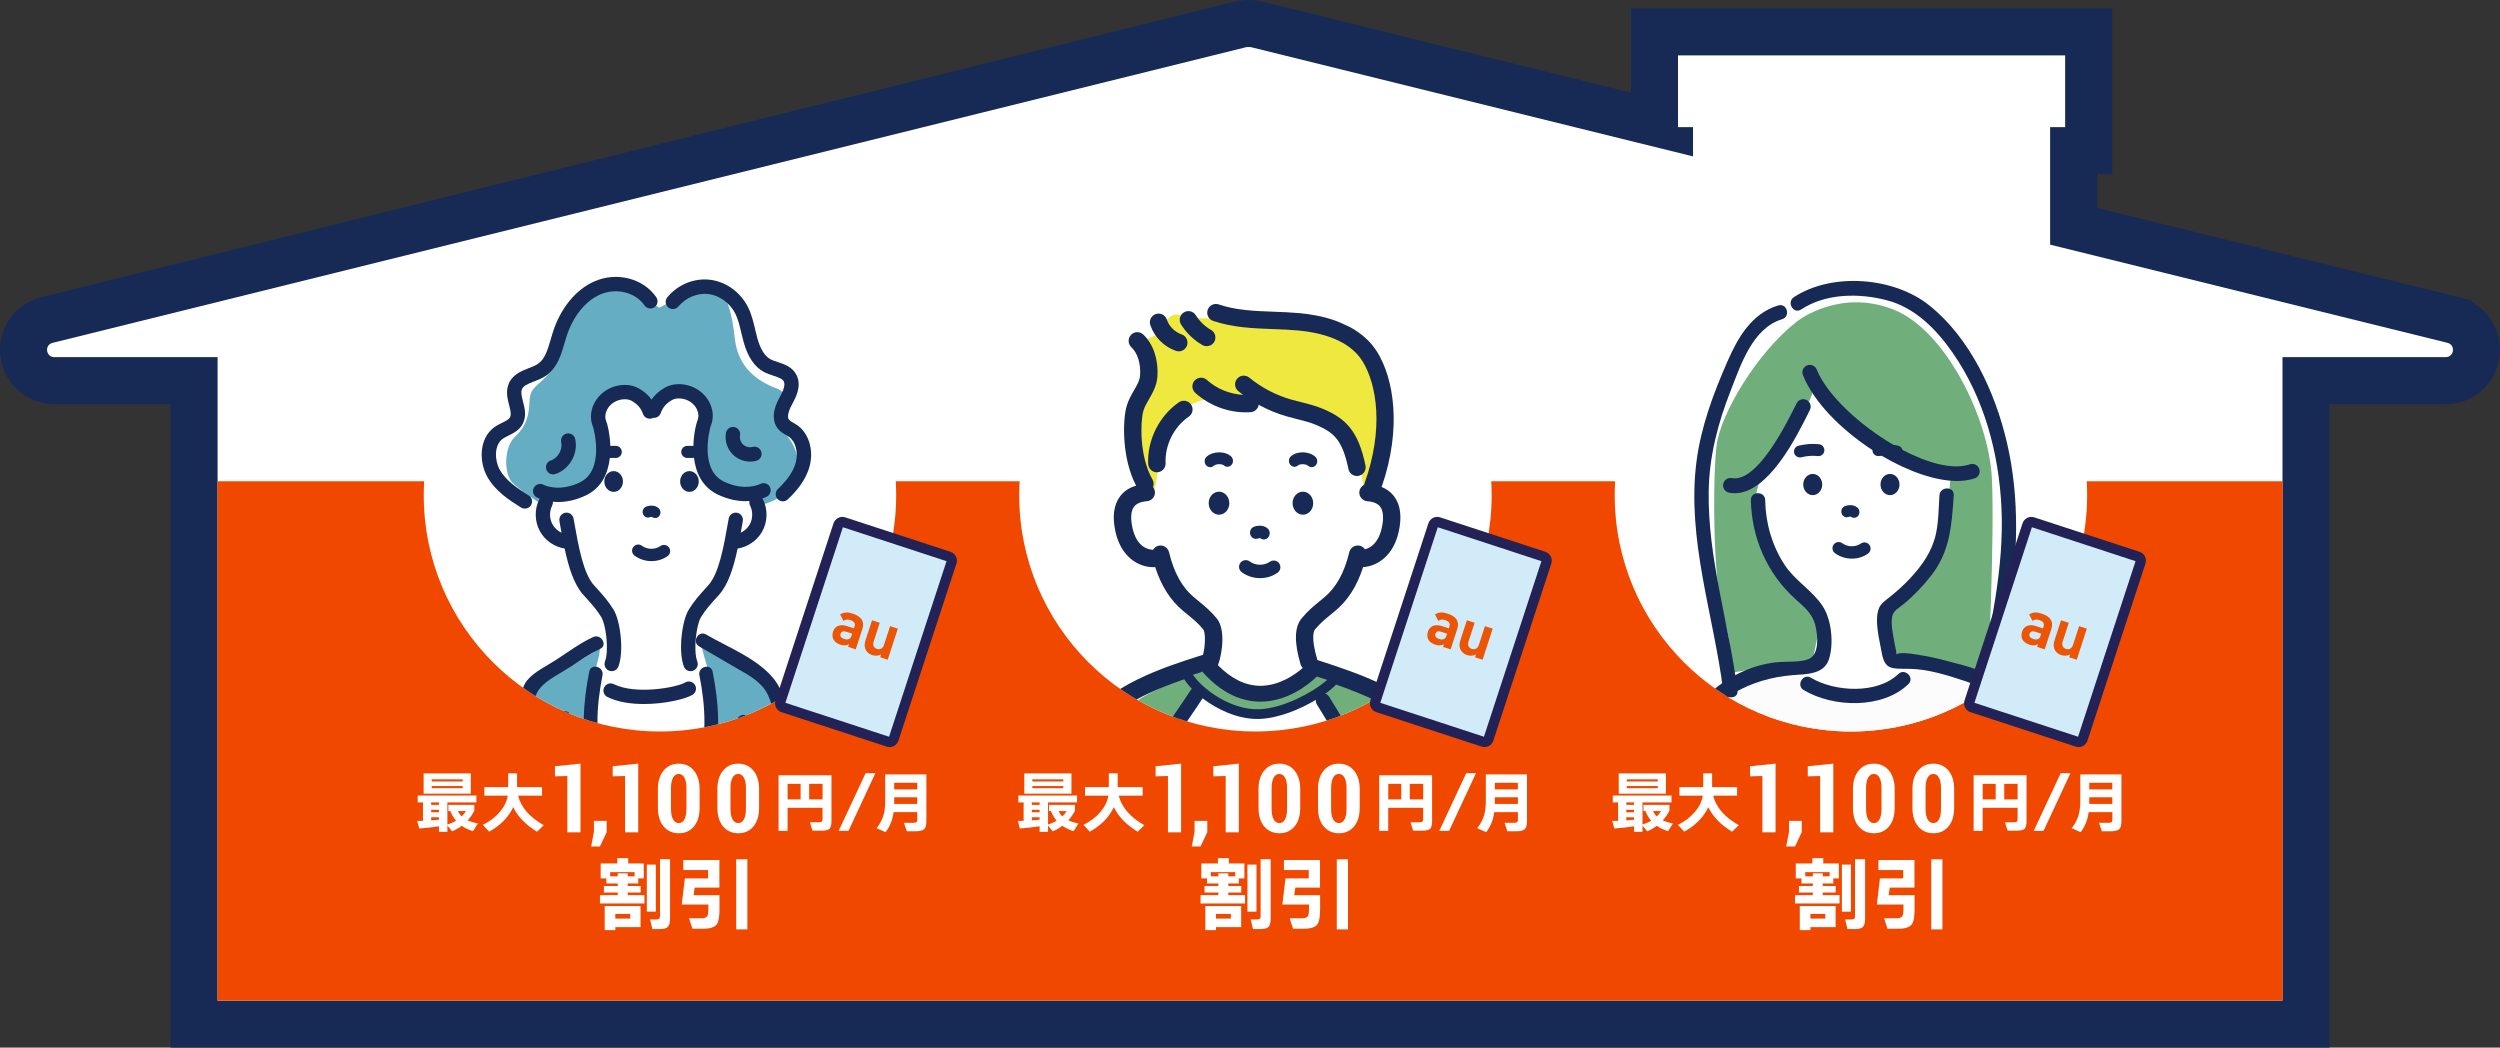 <?xml version="1.0" encoding="UTF-8"?>
<svg id="_レイヤー_2" data-name="レイヤー 2" xmlns="http://www.w3.org/2000/svg" xmlns:xlink="http://www.w3.org/1999/xlink" viewBox="0 0 797.17 334.05">
  <rect x="0" y="0" width="797.17" height="334.05" fill="#333333" stroke="none"/>
  <defs>
    <style>
      .cls-1, .cls-2 {
        fill: none;
      }

      .cls-3 {
        clip-path: url(#clippath);
      }

      .cls-2 {
        stroke: #172a55;
        stroke-width: 30px;
      }

      .cls-2, .cls-4 {
        stroke-miterlimit: 10;
      }

      .cls-5 {
        fill: #fcfcfc;
      }

      .cls-6 {
        fill: #eb5505;
      }

      .cls-7 {
        fill: #fff;
      }

      .cls-8 {
        fill: #f14800;
      }

      .cls-9 {
        fill: #efe83e;
      }

      .cls-10 {
        fill: #65adc3;
      }

      .cls-11 {
        fill: #d2ebf9;
      }

      .cls-12 {
        fill: #172a55;
      }

      .cls-13 {
        fill: #232256;
      }

      .cls-14, .cls-4 {
        fill: #70af7c;
      }

      .cls-15 {
        clip-path: url(#clippath-1);
      }

      .cls-16 {
        clip-path: url(#clippath-2);
      }

      .cls-4 {
        stroke: #70af7c;
      }
    </style>
    <clipPath id="clippath">
      <circle class="cls-1" cx="210.44" cy="157.93" r="75.32"/>
    </clipPath>
    <clipPath id="clippath-1">
      <circle class="cls-1" cx="400.32" cy="157.93" r="75.32"/>
    </clipPath>
    <clipPath id="clippath-2">
      <circle class="cls-1" cx="590.2" cy="157.93" r="75.32"/>
    </clipPath>
  </defs>
  <g id="sono2">
    <path class="cls-2" d="m780.56,109.35l-126.84-31.34v-37.47h4.79v-22.88h-123.45v22.88h4.79v9.33L399.18,15.11c-.23-.07-.47-.11-.71-.11h-.64c-.24,0-.48.04-.72.11L16.61,109.36c-2.51.81-1.93,4.52.72,4.52h52.05v205.18h658.43V113.88h52.05c2.64,0,3.23-3.71.71-4.52Z"/>
    <path class="cls-7" d="m780.56,109.35l-126.84-31.34v-37.47h4.79v-22.88h-123.45v22.88h4.79v9.33L399.18,15.11c-.23-.07-.47-.11-.71-.11h-.64c-.24,0-.48.04-.72.11L16.61,109.36c-2.51.81-1.93,4.52.72,4.52h52.05v205.18h658.43V113.88h52.05c2.64,0,3.23-3.71.71-4.52Z"/>
    <rect class="cls-8" x="69.37" y="153.46" width="658.49" height="165.59"/>
    <g>
      <path class="cls-7" d="m139.97,263.47c-1.98.32-4.07.56-6.28.71l-.67-2.4c.66-.01,1.27-.03,1.85-.04v-5.88h-1.68v-2.19h18.72v2.19h-9.25v7.06c.99-.31,1.91-.71,2.75-1.22-.76-.88-1.36-1.9-1.81-3.07h-.63v-1.98h8.28v1.85c-.59,1.15-1.3,2.19-2.14,3.11.64.29,1.73.63,3.26,1.01l-1.58,2.42c-1.34-.42-2.54-1-3.57-1.72-.97.73-1.98,1.32-3.05,1.77l-1.51-1.85v2.02h-2.69v-1.79Zm10.15-10.4h-15.04v-6.45h15.04v6.45Zm-10.15,3.57v-.78h-2.48v.78h2.48Zm0,2.37v-.78h-2.48v.78h2.48Zm-2.48,2.58c1.02-.07,1.85-.14,2.48-.21v-.78h-2.48v.99Zm10.04-12.4v-.69h-9.88v.69h9.88Zm0,2.14v-.67h-9.88v.67h9.88Zm-.32,9.01c.56-.53,1.02-1.11,1.37-1.72h-2.58c.32.67.73,1.25,1.22,1.72Z"/>
      <path class="cls-7" d="m163.66,257.35c-1.51,3.24-4.08,5.85-7.69,7.84l-2-2.16c2.21-1.12,4.01-2.49,5.4-4.12s2.23-3.36,2.54-5.19h-7.46v-2.73h7.59v-4.39h2.84v4.39h7.96v2.73h-7.63c.95,3.74,3.68,6.88,8.17,9.41l-2.14,2.08c-3.64-2.23-6.17-4.85-7.59-7.86Z"/>
      <path class="cls-7" d="m185.09,265.4h-4.19v-17.95l-3.94.1v-3.22l8.14-.83v21.89Z"/>
      <path class="cls-7" d="m193.45,265.34l-2.16,4.58h-2.8l.9-4.7v-3.47h4.06v3.59Z"/>
      <path class="cls-7" d="m203.5,265.4h-4.19v-17.95l-3.94.1v-3.22l8.14-.83v21.89Z"/>
      <path class="cls-7" d="m223.08,257.57c0,2.54-.61,4.53-1.82,5.97s-2.82,2.16-4.8,2.16-3.63-.72-4.85-2.16-1.83-3.43-1.83-5.97v-5.91c0-2.52.61-4.51,1.82-5.96s2.83-2.19,4.83-2.19,3.6.73,4.82,2.19,1.83,3.45,1.83,5.96v5.91Zm-4.19-6.28c0-1.42-.22-2.53-.66-3.32-.44-.79-1.04-1.19-1.8-1.19s-1.39.4-1.82,1.19c-.43.79-.65,1.9-.65,3.32v6.62c0,1.45.22,2.57.65,3.36.43.79,1.05,1.18,1.84,1.18s1.36-.39,1.79-1.18c.43-.79.64-1.91.64-3.36v-6.62Z"/>
      <path class="cls-7" d="m242.05,257.57c0,2.54-.61,4.53-1.82,5.97s-2.82,2.16-4.8,2.16-3.63-.72-4.85-2.16-1.83-3.43-1.83-5.97v-5.91c0-2.52.61-4.51,1.82-5.96s2.83-2.19,4.83-2.19,3.6.73,4.82,2.19,1.83,3.45,1.83,5.96v5.91Zm-4.19-6.28c0-1.42-.22-2.53-.66-3.32-.44-.79-1.04-1.19-1.8-1.19s-1.39.4-1.82,1.19c-.43.79-.65,1.9-.65,3.32v6.62c0,1.45.22,2.57.65,3.36.43.79,1.05,1.18,1.84,1.18s1.36-.39,1.79-1.18c.43-.79.64-1.91.64-3.36v-6.62Z"/>
      <path class="cls-7" d="m265.14,261.6c0,1.37-.21,2.26-.62,2.67-.41.41-1.3.61-2.66.61h-2.77l-.84-2.69h2.94c.42,0,.71-.08.86-.23s.23-.44.23-.86v-3.51h-11.14v7.35h-2.88v-17.73h16.87v14.39Zm-9.85-6.7v-4.94h-4.14v4.94h4.14Zm7,0v-4.94h-4.27v4.94h4.27Z"/>
      <path class="cls-7" d="m279.12,246.55l-8.57,18.39h-3.13l8.59-18.39h3.11Z"/>
      <path class="cls-7" d="m292.48,258.97h-7.54c-.32,2.48-1.18,4.61-2.56,6.39l-2.88-1.28c1.05-1.26,1.79-2.66,2.23-4.2.35-1.23.53-2.71.53-4.43v-8.51h13.13v14.81c0,1.36-.25,2.25-.75,2.68-.5.43-1.42.64-2.76.64h-2.73l-.92-2.71h3.13c.57,0,.92-.13,1.03-.4.07-.15.1-.4.1-.74v-2.25Zm0-7.25v-2.1h-7.35v2.1h7.35Zm-7.35,4.64h7.35v-2.14h-7.35v2.14Z"/>
      <path class="cls-7" d="m205.48,288.09h-14.18v-2.65h5.68v-.85h-4.42v-2.08h4.42v-.8h-3.62v-1.62h-1.82v-4.75h5.29v-1.7h3.49v1.7h4.96v4.75h-1.77v1.62h-3.36v.8h4.13v2.08h-4.13v.85h5.34v2.65Zm-1.23,7.55h-8.04v.95h-3.39v-7.68h11.43v6.73Zm-9.68-16.21h2.41v-.95h3.16v.95h2.21v-1.33h-7.78v1.33Zm6.39,13.48v-1.49h-4.75v1.49h4.75Zm8.17-2.21h-2.88v-15h2.88v15Zm4.52,2.21c0,1.3-.23,2.18-.69,2.65-.46.46-1.31.69-2.54.69h-2.39l-.74-3.06h1.98c.5,0,.83-.1,1-.31.12-.15.18-.45.18-.87v-18.03h3.21v18.93Z"/>
      <path class="cls-7" d="m229.42,289.99c0,2.38-.29,3.96-.87,4.75-.7.94-2.16,1.41-4.37,1.41h-3.39l-1.08-3.34h4.11c.89,0,1.48-.27,1.77-.8.19-.36.28-1.04.28-2.05v-1.54h-8.48l.98-8.32h7.42v-2.67h-7.91v-3.21h11.51v8.81h-7.88l-.36,2.41h8.27v4.55Zm8.89,6.37h-3.57v-22.37h3.57v22.37Z"/>
    </g>
    <g>
      <path class="cls-7" d="m331.5,263.47c-1.98.32-4.07.56-6.28.71l-.67-2.4c.66-.01,1.27-.03,1.85-.04v-5.88h-1.68v-2.19h18.72v2.19h-9.25v7.06c.99-.31,1.91-.71,2.75-1.22-.76-.88-1.36-1.9-1.81-3.07h-.63v-1.98h8.28v1.85c-.59,1.15-1.3,2.19-2.14,3.11.64.29,1.73.63,3.26,1.01l-1.58,2.42c-1.34-.42-2.54-1-3.57-1.72-.97.73-1.98,1.32-3.05,1.77l-1.51-1.85v2.02h-2.69v-1.79Zm10.15-10.4h-15.04v-6.45h15.04v6.45Zm-10.15,3.57v-.78h-2.48v.78h2.48Zm0,2.37v-.78h-2.48v.78h2.48Zm-2.48,2.58c1.02-.07,1.85-.14,2.48-.21v-.78h-2.48v.99Zm10.04-12.4v-.69h-9.88v.69h9.88Zm0,2.14v-.67h-9.88v.67h9.88Zm-.32,9.01c.56-.53,1.02-1.11,1.37-1.72h-2.58c.32.67.73,1.25,1.22,1.72Z"/>
      <path class="cls-7" d="m355.18,257.35c-1.51,3.24-4.08,5.85-7.69,7.84l-2-2.16c2.21-1.12,4.01-2.49,5.4-4.12s2.23-3.36,2.54-5.19h-7.46v-2.73h7.59v-4.39h2.84v4.39h7.96v2.73h-7.63c.95,3.74,3.68,6.88,8.17,9.41l-2.14,2.08c-3.64-2.23-6.17-4.85-7.59-7.86Z"/>
      <path class="cls-7" d="m376.61,265.4h-4.19v-17.95l-3.94.1v-3.22l8.14-.83v21.89Z"/>
      <path class="cls-7" d="m384.97,265.34l-2.16,4.58h-2.8l.9-4.7v-3.47h4.06v3.59Z"/>
      <path class="cls-7" d="m395.02,265.4h-4.19v-17.95l-3.94.1v-3.22l8.14-.83v21.89Z"/>
      <path class="cls-7" d="m414.6,257.57c0,2.54-.61,4.53-1.82,5.97s-2.82,2.16-4.8,2.16-3.63-.72-4.85-2.16-1.83-3.43-1.83-5.97v-5.91c0-2.52.61-4.51,1.82-5.96s2.83-2.19,4.83-2.19,3.6.73,4.82,2.19,1.83,3.45,1.83,5.96v5.91Zm-4.19-6.28c0-1.42-.22-2.53-.66-3.32-.44-.79-1.04-1.19-1.8-1.19s-1.39.4-1.82,1.19c-.43.79-.65,1.9-.65,3.32v6.62c0,1.45.22,2.57.65,3.36.43.79,1.05,1.18,1.84,1.18s1.36-.39,1.79-1.18c.43-.79.64-1.91.64-3.36v-6.62Z"/>
      <path class="cls-7" d="m433.57,257.57c0,2.54-.61,4.53-1.82,5.97s-2.82,2.16-4.8,2.16-3.63-.72-4.85-2.16-1.83-3.43-1.83-5.97v-5.91c0-2.52.61-4.51,1.82-5.96s2.83-2.19,4.83-2.19,3.6.73,4.82,2.19,1.83,3.45,1.83,5.96v5.91Zm-4.19-6.28c0-1.42-.22-2.53-.66-3.32-.44-.79-1.04-1.19-1.8-1.19s-1.39.4-1.82,1.19c-.43.79-.65,1.9-.65,3.32v6.62c0,1.45.22,2.57.65,3.36.43.79,1.05,1.18,1.84,1.18s1.36-.39,1.79-1.18c.43-.79.64-1.91.64-3.36v-6.62Z"/>
      <path class="cls-7" d="m456.66,261.6c0,1.37-.21,2.26-.62,2.67-.41.41-1.3.61-2.66.61h-2.77l-.84-2.69h2.94c.42,0,.71-.08.86-.23s.23-.44.23-.86v-3.51h-11.14v7.35h-2.88v-17.73h16.87v14.39Zm-9.85-6.7v-4.94h-4.14v4.94h4.14Zm7,0v-4.94h-4.27v4.94h4.27Z"/>
      <path class="cls-7" d="m470.64,246.55l-8.57,18.39h-3.13l8.59-18.39h3.11Z"/>
      <path class="cls-7" d="m484,258.97h-7.54c-.32,2.48-1.18,4.61-2.56,6.39l-2.88-1.28c1.05-1.26,1.79-2.66,2.23-4.2.35-1.23.53-2.71.53-4.43v-8.51h13.13v14.81c0,1.36-.25,2.25-.75,2.68-.5.43-1.42.64-2.76.64h-2.73l-.92-2.71h3.13c.57,0,.92-.13,1.03-.4.07-.15.1-.4.1-.74v-2.25Zm0-7.25v-2.1h-7.35v2.1h7.35Zm-7.35,4.64h7.35v-2.14h-7.35v2.14Z"/>
      <path class="cls-7" d="m397,288.09h-14.18v-2.65h5.68v-.85h-4.42v-2.08h4.42v-.8h-3.62v-1.62h-1.82v-4.75h5.29v-1.7h3.49v1.7h4.96v4.75h-1.77v1.62h-3.36v.8h4.13v2.08h-4.13v.85h5.34v2.65Zm-1.23,7.55h-8.04v.95h-3.39v-7.68h11.43v6.73Zm-9.68-16.21h2.41v-.95h3.16v.95h2.21v-1.33h-7.78v1.33Zm6.39,13.48v-1.49h-4.75v1.49h4.75Zm8.17-2.21h-2.88v-15h2.88v15Zm4.52,2.21c0,1.3-.23,2.18-.69,2.65-.46.46-1.31.69-2.54.69h-2.39l-.74-3.06h1.98c.5,0,.83-.1,1-.31.12-.15.18-.45.18-.87v-18.03h3.21v18.93Z"/>
      <path class="cls-7" d="m420.94,289.99c0,2.38-.29,3.96-.87,4.75-.7.94-2.16,1.41-4.37,1.41h-3.39l-1.08-3.34h4.11c.89,0,1.48-.27,1.77-.8.19-.36.28-1.04.28-2.05v-1.54h-8.48l.98-8.32h7.42v-2.67h-7.91v-3.21h11.51v8.81h-7.88l-.36,2.41h8.27v4.55Zm8.89,6.37h-3.57v-22.37h3.57v22.37Z"/>
    </g>
    <g>
      <path class="cls-7" d="m521.05,263.47c-1.98.32-4.07.56-6.28.71l-.67-2.4c.66-.01,1.27-.03,1.85-.04v-5.88h-1.68v-2.19h18.72v2.19h-9.25v7.06c.99-.31,1.91-.71,2.75-1.22-.76-.88-1.36-1.9-1.81-3.07h-.63v-1.98h8.28v1.85c-.59,1.15-1.3,2.19-2.14,3.11.64.29,1.73.63,3.26,1.01l-1.58,2.42c-1.34-.42-2.54-1-3.57-1.72-.97.73-1.98,1.32-3.05,1.77l-1.51-1.85v2.02h-2.69v-1.79Zm10.15-10.4h-15.04v-6.45h15.04v6.45Zm-10.15,3.57v-.78h-2.48v.78h2.48Zm0,2.37v-.78h-2.48v.78h2.48Zm-2.48,2.58c1.02-.07,1.85-.14,2.48-.21v-.78h-2.48v.99Zm10.04-12.4v-.69h-9.88v.69h9.88Zm0,2.14v-.67h-9.88v.67h9.88Zm-.32,9.01c.56-.53,1.02-1.11,1.37-1.72h-2.58c.32.67.73,1.25,1.22,1.72Z"/>
      <path class="cls-7" d="m544.73,257.35c-1.51,3.24-4.08,5.85-7.69,7.84l-2-2.16c2.21-1.12,4.01-2.49,5.4-4.12s2.23-3.36,2.54-5.19h-7.46v-2.73h7.58v-4.39h2.84v4.39h7.96v2.73h-7.63c.95,3.74,3.68,6.88,8.17,9.41l-2.14,2.08c-3.64-2.23-6.17-4.85-7.59-7.86Z"/>
      <path class="cls-7" d="m566.16,265.4h-4.19v-17.95l-3.94.1v-3.22l8.14-.83v21.89Z"/>
      <path class="cls-7" d="m574.52,265.34l-2.16,4.58h-2.8l.9-4.7v-3.47h4.06v3.59Z"/>
      <path class="cls-7" d="m584.57,265.4h-4.19v-17.95l-3.94.1v-3.22l8.14-.83v21.89Z"/>
      <path class="cls-7" d="m604.15,257.57c0,2.54-.61,4.53-1.82,5.97-1.22,1.44-2.82,2.16-4.8,2.16s-3.63-.72-4.85-2.16c-1.22-1.44-1.83-3.43-1.83-5.97v-5.91c0-2.52.61-4.51,1.82-5.96,1.22-1.46,2.83-2.19,4.83-2.19s3.6.73,4.82,2.19c1.22,1.46,1.83,3.45,1.83,5.96v5.91Zm-4.19-6.28c0-1.42-.22-2.53-.66-3.32-.44-.79-1.04-1.19-1.8-1.19s-1.39.4-1.82,1.19c-.43.79-.65,1.9-.65,3.32v6.62c0,1.45.22,2.57.65,3.36.43.79,1.05,1.18,1.84,1.18s1.36-.39,1.79-1.18c.43-.79.64-1.91.64-3.36v-6.62Z"/>
      <path class="cls-7" d="m623.12,257.57c0,2.54-.61,4.53-1.82,5.97-1.22,1.44-2.82,2.16-4.8,2.16s-3.63-.72-4.85-2.16c-1.22-1.44-1.83-3.43-1.83-5.97v-5.91c0-2.52.61-4.51,1.82-5.96,1.22-1.46,2.83-2.19,4.83-2.19s3.6.73,4.82,2.19c1.22,1.46,1.83,3.45,1.83,5.96v5.91Zm-4.19-6.28c0-1.42-.22-2.53-.66-3.32-.44-.79-1.04-1.19-1.8-1.19s-1.39.4-1.82,1.19c-.43.79-.65,1.9-.65,3.32v6.62c0,1.45.22,2.57.65,3.36.43.79,1.05,1.18,1.84,1.18s1.36-.39,1.79-1.18c.43-.79.64-1.91.64-3.36v-6.62Z"/>
      <path class="cls-7" d="m646.21,261.6c0,1.37-.21,2.26-.62,2.67-.41.41-1.3.61-2.66.61h-2.77l-.84-2.69h2.94c.42,0,.71-.08.86-.23s.23-.44.23-.86v-3.51h-11.14v7.35h-2.88v-17.73h16.87v14.39Zm-9.85-6.7v-4.94h-4.14v4.94h4.14Zm7,0v-4.94h-4.27v4.94h4.27Z"/>
      <path class="cls-7" d="m660.19,246.55l-8.57,18.39h-3.13l8.59-18.39h3.11Z"/>
      <path class="cls-7" d="m673.55,258.97h-7.54c-.32,2.48-1.18,4.61-2.56,6.39l-2.88-1.28c1.05-1.26,1.79-2.66,2.23-4.2.35-1.23.53-2.71.53-4.43v-8.51h13.13v14.81c0,1.36-.25,2.25-.75,2.68-.5.43-1.42.64-2.76.64h-2.73l-.92-2.71h3.13c.57,0,.92-.13,1.03-.4.07-.15.11-.4.11-.74v-2.25Zm0-7.25v-2.1h-7.35v2.1h7.35Zm-7.35,4.64h7.35v-2.14h-7.35v2.14Z"/>
      <path class="cls-7" d="m586.55,288.09h-14.18v-2.65h5.68v-.85h-4.42v-2.08h4.42v-.8h-3.62v-1.62h-1.82v-4.75h5.29v-1.7h3.49v1.7h4.96v4.75h-1.77v1.62h-3.36v.8h4.13v2.08h-4.13v.85h5.34v2.65Zm-1.23,7.55h-8.04v.95h-3.39v-7.68h11.43v6.73Zm-9.68-16.21h2.41v-.95h3.16v.95h2.21v-1.33h-7.78v1.33Zm6.39,13.48v-1.49h-4.75v1.49h4.75Zm8.17-2.21h-2.88v-15h2.88v15Zm4.52,2.21c0,1.3-.23,2.18-.69,2.65s-1.31.69-2.54.69h-2.39l-.75-3.06h1.98c.5,0,.83-.1,1-.31.12-.15.18-.45.18-.87v-18.03h3.21v18.93Z"/>
      <path class="cls-7" d="m610.49,289.99c0,2.38-.29,3.96-.87,4.75-.7.94-2.16,1.41-4.37,1.41h-3.39l-1.08-3.34h4.11c.89,0,1.48-.27,1.77-.8.19-.36.28-1.04.28-2.05v-1.54h-8.47l.98-8.32h7.42v-2.67h-7.91v-3.21h11.5v8.81h-7.88l-.36,2.41h8.27v4.55Zm8.89,6.37h-3.57v-22.37h3.57v22.37Z"/>
    </g>
    <g>
      <circle class="cls-7" cx="210.44" cy="157.93" r="75.32"/>
      <g class="cls-3">
        <g>
          <path class="cls-10" d="m296.5,257.32s-4.14-13.39-9.65-18.54c-5.52-5.15-35.52-16.14-35.52-16.14l-6.9-6.18-18.96-11.33s-4.14-6.18-.34,6.18c3.79,12.36,5.05,21.95.34,30.21-4.71,8.26-18.62,29.18-18.62,29.18v.57c-2.79-4.24-13.53-20.58-17.51-27.61-4.59-8.1-3.37-17.51.34-29.64,3.7-12.12-.34-6.06-.34-6.06l-18.52,11.11-6.74,6.06s-29.3,10.78-34.69,15.83c-5.39,5.05-9.43,18.19-9.43,18.19l-11.45,95.31h199.72l-11.72-97.16Z"/>
          <path class="cls-10" d="m207.39,96.05c-4.84-4.09-15.98-9.87-22.02-.84-6.04,9.03-4.97,17.94-9.63,23.21-4.66,5.27-6.69,4.87-6.89,9.53-.2,4.66-1.01,7.91-4.66,11.35-3.65,3.45-3.45,11.96-.81,14.6,2.64,2.64,8.72,6.49,8.72,6.49,0,0-.54-4.66,5.27-4.05,5.81.61,12.31-1.2,13.73-6.06,1.42-4.87-3.31-16.05.14-20.03,3.44-3.98,8.09-6.9,11.13-4.53,3.04,2.38,6.16,5.23,6.16,5.23,0,0,5.55-7.61,9.33-6.09,3.77,1.53,8.25,3.55,6.97,9.08-1.28,5.53-1.96,13.01-.27,15.92,1.69,2.91,13.23,7.93,15.25,7.5l1.84,3.83s8.13-1.13,11.23-7.15c3.1-6.02,1.12-12.31-3.14-16.36-4.26-4.05,4.46-11.35-2.03-13.79-6.49-2.43-12.37-6.89-13.38-15.81-1.01-8.92-3.27-19.97-10.8-16.62-7.53,3.34-13.32,6.69-13.32,6.69l-2.82-2.1Z"/>
          <ellipse class="cls-12" cx="195.67" cy="153.53" rx="2.97" ry="3.31"/>
          <path class="cls-12" d="m175.65,146.81c-1.2.4-1.84,1.7-1.44,2.9.32.96,1.21,1.56,2.17,1.56.24,0,.49-.04.73-.12,4.51-1.52,7.34-6.53,6.31-11.17-.27-1.23-1.49-2.01-2.73-1.74-1.23.27-2.01,1.49-1.74,2.73.52,2.35-1.02,5.08-3.3,5.85Z"/>
          <path class="cls-12" d="m201.93,174.44c-.64.87-.46,2.11.42,2.75,1.57,1.15,3.46,1.73,5.36,1.73s3.62-.53,5.14-1.58c.89-.62,1.11-1.85.49-2.74-.62-.89-1.85-1.11-2.74-.49-1.73,1.2-4.22,1.17-5.92-.09-.87-.65-2.11-.46-2.75.42Z"/>
          <path class="cls-12" d="m219.84,156.84c1.64,0,2.97-1.48,2.97-3.31s-1.33-3.31-2.97-3.31-2.97,1.48-2.97,3.31,1.33,3.31,2.97,3.31Z"/>
          <path class="cls-12" d="m207.19,164.91c.15-.06.55-.13.71-.08.3.24.66.36,1.01.36.5,0,1-.24,1.33-.69.57-.78.44-1.91-.29-2.52-1.58-1.32-3.7-.53-3.94-.43-.87.35-1.31,1.39-.99,2.32.33.93,1.29,1.4,2.17,1.05Z"/>
          <path class="cls-12" d="m207.77,127.41c-1.03-1.43-2.39-2.62-4.12-3.59-2.39-1.35-5.7-1.45-8.63-.26-2.67,1.08-4.81,3.17-5.87,5.75-.94,2.28-.95,4.71-.03,6.85.05.13,3.96,13.72-4.23,17.66-6.7,3.22-11.37.86-11.55.77-1.11-.61-2.5-.2-3.1.91-.61,1.11-.2,2.5.91,3.1.06.03.39.2.93.41-.03.04-.06.08-.08.13-1.65,3.24-1.56,7.23.24,10.39,1.63,2.87,4.56,4.85,7.8,5.38,1.25,5.86,2.95,11.43,5.93,14.73l.29.32c3.1,3.43,3.83,4.24,5.47,6.83,1.42,2.23,2.54,10.5,1.18,14.12-.45,1.18.15,2.5,1.33,2.95.27.1.54.15.81.15.92,0,1.79-.56,2.14-1.48,1.84-4.88.63-14.69-1.59-18.19-1.85-2.91-2.8-3.96-5.94-7.44l-.29-.32c-3.37-3.73-4.9-12.35-6.25-19.96l-.23-1.27c-.22-1.24-1.41-2.07-2.65-1.85-1.24.22-2.07,1.41-1.85,2.65l.22,1.27c.14.81.29,1.63.44,2.45-1.18-.56-2.2-1.48-2.84-2.6-1.03-1.82-1.09-4.19-.14-6.06.2-.4.27-.82.23-1.23.53.05,1.08.09,1.68.09,2.48,0,5.52-.51,8.89-2.13,5.12-2.46,7.07-7.28,7.59-11.95.06,0,.12.04.19.04h1.7c1.07,0,1.93-.87,1.93-1.93s-.87-1.93-1.93-1.93h-1.7s-.02,0-.04,0c-.11-3.8-.93-6.96-1.29-7.81-.43-1-.41-2.18.06-3.31.6-1.44,1.82-2.63,3.35-3.25,1.62-.65,3.5-.65,4.67,0,1.88,1.06,2.99,2.34,3.62,4.17.41,1.19,1.71,1.83,2.91,1.42.12-.04.23-.1.34-.16,1.04.12,2.06-.49,2.42-1.52.63-1.82,1.75-3.11,3.63-4.17,1.17-.66,3.05-.66,4.67,0,1.54.62,2.76,1.8,3.35,3.25.47,1.13.49,2.31.06,3.31-.38.88-1.22,4.18-1.3,8.12-.08-.01-.15-.05-.24-.05h-1.7c-1.07,0-1.93.87-1.93,1.93s.87,1.93,1.93,1.93h1.7c.15,0,.28-.05.42-.08.56,4.59,2.52,9.3,7.57,11.73,3.37,1.62,6.41,2.13,8.89,2.13.43,0,.84-.02,1.24-.05-.09.48-.04.99.2,1.46.95,1.86.89,4.24-.14,6.05-.64,1.13-1.66,2.04-2.84,2.6.15-.83.3-1.65.44-2.46l.22-1.26c.22-1.24-.61-2.43-1.85-2.65-1.24-.22-2.43.61-2.65,1.85l-.22,1.26c-1.35,7.61-2.87,16.23-6.25,19.97l-.3.34c-3.14,3.47-4.08,4.52-5.93,7.43-2.22,3.49-3.44,13.31-1.59,18.19.35.91,1.22,1.48,2.14,1.48.27,0,.54-.05.81-.15,1.18-.45,1.78-1.77,1.33-2.95-1.37-3.62-.24-11.88,1.17-14.12,1.64-2.58,2.37-3.39,5.46-6.81l.3-.34c2.98-3.3,4.68-8.87,5.93-14.73,3.24-.53,6.17-2.52,7.8-5.38,1.8-3.16,1.89-7.15.24-10.39-.04-.07-.09-.14-.13-.21.86-.3,1.38-.56,1.45-.6,1.1-.6,1.5-1.97.91-3.08-.59-1.11-1.97-1.52-3.08-.94-.19.1-4.86,2.46-11.57-.76-8.18-3.94-4.28-17.53-4.23-17.65.92-2.14.91-4.57-.03-6.85-1.06-2.57-3.2-4.67-5.87-5.75-2.93-1.19-6.24-1.08-8.63.26-1.83,1.03-3.26,2.31-4.3,3.86Z"/>
          <path class="cls-12" d="m166.15,161.83c.38.24.8.35,1.22.35.76,0,1.5-.38,1.93-1.06.68-1.07.36-2.48-.71-3.15-3.38-2.14-7.22-4.57-9.25-8.23-1.7-3.07-1.74-7.85.92-9.8.51-.37,1.16-.69,1.86-1.03,1.6-.78,3.58-1.75,4.64-3.91,1.17-2.41.56-4.83.01-6.96-.37-1.45-.72-2.81-.39-3.78.4-1.21,1.74-1.79,3.88-2.62,1.37-.53,2.78-1.08,4.06-1.99,3.41-2.43,4.63-6.58,5.69-10.24.21-.71.41-1.41.63-2.09,2.05-6.4,5.94-11.28,10.67-13.39,5.08-2.27,11.31-.76,14.19,3.44.72,1.04,2.14,1.31,3.18.59,1.04-.72,1.31-2.14.59-3.18-4.16-6.05-12.68-8.21-19.82-5.02-5.92,2.64-10.72,8.54-13.16,16.17-.23.72-.45,1.46-.66,2.2-.94,3.24-1.84,6.29-3.96,7.8-.82.58-1.91,1.01-3.07,1.46-2.43.95-5.46,2.13-6.56,5.44-.75,2.24-.19,4.43.3,6.35.4,1.57.75,2.93.31,3.82-.37.75-1.37,1.24-2.53,1.81-.81.39-1.72.84-2.56,1.46-4.79,3.52-4.88,10.89-2.21,15.71,2.59,4.68,7.14,7.56,10.8,9.87Z"/>
          <path class="cls-12" d="m216.34,97.72c2.34-2.84,6.1-4.4,9.59-3.96,3.51.44,6.86,2.89,8.54,6.25.91,1.82,1.39,3.9,1.91,6.1.24,1.02.48,2.03.76,3.03,1.3,4.64,3.43,7.8,6.32,9.39,1.04.57,2.12.92,3.16,1.27,1.8.59,2.92.99,3.33,1.89.58,1.26-.39,3.25-1.44,5.17-2.72,4.99-1.83,8.01-.61,9.66.83,1.12,1.93,1.75,2.81,2.25.3.17.61.34.89.54,2.07,1.44,3,4.93,2.16,8.13-.73,2.76-2.54,5.46-5.71,8.48-.91.87-.95,2.32-.07,3.23.45.47,1.05.71,1.65.71.57,0,1.14-.21,1.58-.63,2.39-2.28,5.72-5.87,6.97-10.62,1.35-5.12-.29-10.49-3.98-13.05-.4-.27-.81-.52-1.24-.76-.61-.35-1.14-.65-1.4-1-.59-.8-.24-2.58.95-4.75,1.18-2.18,3.16-5.82,1.57-9.27-1.27-2.76-3.93-3.63-6.07-4.33-.88-.29-1.72-.56-2.38-.93-1.78-.98-3.16-3.2-4.12-6.62-.26-.94-.49-1.89-.71-2.84-.55-2.36-1.13-4.8-2.27-7.1-2.38-4.77-7-8.12-12.06-8.75-5.08-.63-10.33,1.51-13.69,5.59-.8.97-.66,2.42.31,3.22.98.8,2.42.66,3.22-.31Z"/>
          <path class="cls-12" d="m234.13,136.17c-1.24-.22-2.43.61-2.65,1.85-.46,2.6.46,5.32,2.4,7.11,1.45,1.33,3.37,2.06,5.31,2.06.66,0,1.33-.08,1.97-.26,1.22-.32,1.95-1.58,1.62-2.8-.32-1.22-1.58-1.95-2.8-1.62-1.03.27-2.24-.03-3.02-.75-.78-.72-1.18-1.9-.99-2.95.22-1.24-.61-2.43-1.85-2.65Z"/>
          <path class="cls-12" d="m220.83,221.55c1.08-.65,1.43-2.05.78-3.14-.65-1.08-2.05-1.43-3.14-.78-2.61,1.57-15.76,4.01-22.74.52-1.13-.56-2.5-.11-3.07,1.02-.56,1.13-.11,2.5,1.02,3.07,3.28,1.64,7.49,2.25,11.65,2.25,6.66,0,13.18-1.56,15.48-2.94Z"/>
          <path class="cls-12" d="m187.89,214.16c-1.92,9.72-2.75,19.99.1,29.62,1.32,4.48,3.47,8.53,6.25,12.27,3.42,4.6,7.26,8.74,8.59,14.47.64,2.75,4.87,1.59,4.23-1.17-2.15-9.29-10.39-15.09-13.83-23.78-3.8-9.6-3.07-20.33-1.11-30.25.54-2.76-3.69-3.94-4.23-1.17h0Z"/>
          <path class="cls-12" d="m223.02,215.33c1.95,9.92,2.69,20.65-1.11,30.25-3.44,8.69-11.68,14.49-13.83,23.78-.64,2.75,3.59,3.92,4.23,1.17,1.27-5.47,4.82-9.48,8.12-13.85,2.97-3.94,5.31-8.15,6.71-12.89,2.85-9.63,2.02-19.9.1-29.62-.55-2.77-4.78-1.6-4.23,1.17h0Z"/>
          <path class="cls-12" d="m189.13,203.14c-4.2,1.94-7.98,4.75-11.84,7.28-2.92,1.91-6.7,3.65-9.03,6.31s-2.29,6.97-2.78,10.43c-.72,5.09-1.44,10.18-2.16,15.27-.3,2.15,1.9,3.65,3.67,2.13,5.14-4.42,9.99-9.11,14.56-14.12l-3.75-1.55c.07,3.67.9,6.89,2.59,10.15,1.3,2.51,5.09.29,3.79-2.22s-1.93-5.01-1.99-7.93c-.03-1.82-2.42-3-3.75-1.55-4.58,5-9.42,9.7-14.56,14.12l3.67,2.13c.54-3.82,1.08-7.63,1.62-11.45s.4-9.26,2.81-12.42c2.27-2.97,6.78-5.03,9.89-7.07s6.11-4.17,9.47-5.72c2.56-1.18.33-4.97-2.22-3.79h0Z"/>
          <path class="cls-12" d="m233.98,241.25c1.09-3.68,2.7-6.87,4.95-9.97l-3.45.44c3.39,3.7,6.78,7.4,10.17,11.1,2.23,2.43,3.82,4.77,7.23,5.05,1.46.12,2.45-1.5,2.12-2.78-1.39-5.37-2.63-10.77-3.71-16.21-.84-4.25-1.59-8.57-4.29-12.09-5.12-6.66-14.79-10.35-21.85-14.47-2.45-1.42-4.66,2.37-2.22,3.79,3.79,2.21,7.58,4.41,11.36,6.62,3.47,2.02,7.48,3.99,9.77,7.44,2.4,3.62,2.72,8.62,3.58,12.75.93,4.47,1.99,8.91,3.13,13.33l2.12-2.78c-2.34-.19-5.82-5.62-7.31-7.24-2.33-2.54-4.66-5.09-6.99-7.63-1.04-1.13-2.66-.64-3.45.44-2.47,3.4-4.2,7-5.4,11.02-.8,2.71,3.43,3.87,4.23,1.17h0Z"/>
          <path class="cls-12" d="m164.56,218.92c-12.77,3.36-25.17,8.43-36.41,15.4-4.29,2.66-7.52,5.59-9.3,10.42-2.46,6.68-3.71,13.97-4.77,20.99-4.37,28.82-5.56,58.34-8.05,87.37-.24,2.81,4.15,2.8,4.39,0,2.26-26.38,3.88-52.91,6.96-79.21.79-6.75,1.85-13.49,3.45-20.1s3.38-11.86,9.53-15.68c10.94-6.79,22.93-11.69,35.36-14.96,2.73-.72,1.57-4.95-1.17-4.23h0Z"/>
          <path class="cls-12" d="m249.43,223.15c12.17,3.2,23.83,7.98,34.6,14.5,2.5,1.51,4.95,3.03,6.62,5.48,1.91,2.81,2.63,6.47,3.44,9.73,1.73,6.91,2.85,13.95,3.68,21.03,3.11,26.29,4.7,52.83,6.96,79.21.24,2.79,4.63,2.82,4.39,0-2.49-29.04-3.7-58.54-8.05-87.37-1.02-6.77-2.26-13.72-4.49-20.21-1.79-5.2-5-8.34-9.58-11.2-11.22-6.99-23.65-12.04-36.41-15.4-2.73-.72-3.9,3.51-1.17,4.23h0Z"/>
          <path class="cls-12" d="m130.94,267.5c5.54,28.61,3.59,57.8,1.57,86.66-.2,2.82,4.19,2.81,4.39,0,2.06-29.29,3.9-58.81-1.72-87.83-.54-2.77-4.77-1.6-4.23,1.17h0Z"/>
          <path class="cls-12" d="m275.79,266.33c-5.62,29.02-3.78,58.54-1.72,87.83.2,2.8,4.59,2.82,4.39,0-2.03-28.86-3.97-58.05,1.57-86.66.53-2.76-3.69-3.94-4.23-1.17h0Z"/>
        </g>
      </g>
    </g>
    <g>
      <circle class="cls-7" cx="400.32" cy="157.93" r="75.32"/>
      <g class="cls-15">
        <g>
          <path class="cls-14" d="m384.28,221.03s19.91,13.77,35.69-.19c0,0,8.27,14.96,11.23,24.8h28.84c-.8-5.4-6.95-15.16-12.55-19.45-7.96-6.09-27.95-12.98-27.95-12.98,0,0-8.22,8.8-18.83,7.11-10.61-1.69-16.98-6.43-16.98-6.43,0,0-18.34,6.25-23.91,11.67-4.71,4.58-9.72,12.92-11.8,20.09h23.5c2.72-14.63,12.76-24.61,12.76-24.61Z"/>
          <path class="cls-9" d="m366.06,153.63c-4.63-11.97-3.38-20.82-1.57-28.59,1.81-7.77-2.39-16.14.47-16.8,2.86-.66,4.79-2.04,5.48-3.34.69-1.29,2.24-5.7,6.2-4.38,3.97,1.32,7.7.97,12.78.88,5.08-.09,26.27-1.08,34.58,3.16,8.31,4.24,15.24,14.85,16.33,24.61,1.09,9.76-5.51,27.55-5.51,27.55,0,0-.22-12.56-7.05-19.17-6.83-6.61-15.58-7.13-24.55-10.59-8.24-3.17-9.17,2.66-13.79,1.11-4.63-1.54-8.82-.44-13.66,3.97-4.85,4.41-6.38,15.4-6.83,19.83-.88,8.59-2.86,1.76-2.86,1.76Z"/>
          <path class="cls-12" d="m425.49,102.13c-3.83-1.31-7.78-1.98-11.26-2.29-2.68-.24-5.39-.34-8.01-.44-6.22-.23-12.1-.45-17.61-2.33-1.45-.49-3.03.28-3.52,1.73-.49,1.45.28,3.03,1.73,3.52,6.28,2.14,12.84,2.38,19.19,2.62,2.55.1,5.19.19,7.73.42,7.11.63,16.49,2.86,20.79,9.94,4.42,7.26,6.88,21.29.54,38.93-.04.12-.06.24-.09.36-.84.42-1.46,1.24-1.54,2.25-.12,1.53,1.02,2.86,2.55,2.98,1.98.16,3.37.76,4.13,1.79,1.01,1.37,1.17,3.73.46,6.83-1.09,4.79-3.59,6.28-5.35,6.71-.37-.55-.94-.97-1.63-1.13-1.49-.36-2.99.56-3.35,2.05-1.59,6.6-4.22,11.33-8.06,14.48l-.34.28c-3.55,2.91-4.62,3.79-6.73,6.26-2.38,2.78-2.51,7.62-.4,14.79.13.44.39.8.69,1.11-2.42,2.1-7.44,5.69-13.52,5.69h-.06c-4.68-.02-9.2-2.23-13.46-6.55,1.54-4.22,2.38-11.71-.48-15.05-2.11-2.46-3.18-3.34-6.73-6.25l-.34-.28c-3.84-3.15-6.47-7.89-8.06-14.48-.36-1.49-1.86-2.41-3.35-2.05-.76.18-1.37.67-1.74,1.3-1.55-.05-5.16-.84-6.54-6.88-.7-3.1-.54-5.46.46-6.83.76-1.03,2.15-1.63,4.13-1.79,1.53-.12,2.67-1.46,2.55-2.98-.05-.58-.27-1.11-.62-1.53.3-.76.28-1.64-.16-2.4-4.24-7.43-3.84-18.39-2.96-21.71.35-1.33,1.08-2.6,1.86-3.94,1.17-2.03,2.5-4.34,2.68-7.27.33-5.4-1.32-10.25-4.5-13.3-1.11-1.06-2.86-1.02-3.92.09-1.06,1.11-1.02,2.86.09,3.92,2.01,1.92,3.03,5.18,2.8,8.95-.1,1.63-.95,3.11-1.95,4.83-.88,1.52-1.87,3.24-2.41,5.28-1.21,4.57-1.47,16.39,3.09,25.1-2.17.65-3.92,1.78-5.15,3.45-2.02,2.75-2.49,6.56-1.41,11.35,1.78,7.84,7.18,11.2,12.07,11.2.19,0,.38-.02.57-.03,1.95,6.05,4.89,10.66,8.94,13.99l.34.28c3.43,2.81,4.24,3.48,6.04,5.58.71.88.76,4.91-.06,8.11-.57.19-1.28.42-2.11.68-8.87,2.83-29.64,9.46-34.97,20.76-.61,1.3-1.15,2.4-1.62,3.37-2.2,4.52-3.2,6.58-3.66,11.77-.13,1.53,1,2.87,2.52,3.01.08,0,.16.01.24.01,1.42,0,2.64-1.09,2.76-2.53.36-4.17,1-5.48,3.12-9.82.48-.99,1.03-2.11,1.65-3.44,3.46-7.34,17.02-12.88,26.07-16,.61.97,1.43,2,2.44,3.05-.12.12-.25.21-.34.35-1.42,2.21-2.65,4-3.73,5.57-4.21,6.13-6.32,9.2-8.02,19.67-.2,1.26.65,2.44,1.91,2.65.12.02.25.03.37.03,1.11,0,2.09-.81,2.28-1.94,1.53-9.45,3.21-11.89,7.26-17.8,1.07-1.56,2.29-3.34,3.69-5.51,4.66,3.57,11.06,6.59,17.45,6.59.3,0,.6,0,.9-.02,6.02-.27,12.74-3.08,17.76-6.08-.04.48.02.96.29,1.4l.54.88c5.03,8.17,7.11,11.56,9.25,20.69.25,1.06,1.2,1.78,2.25,1.78.17,0,.35-.02.53-.06,1.24-.29,2.01-1.53,1.72-2.77-2.31-9.86-4.66-13.69-9.82-22.06l-.54-.88c-.29-.47-.73-.77-1.21-.94,1.47-1.05,2.65-2.05,3.45-2.91,9.03,3.16,22.93,8.82,26.77,16.26.51.98,1.03,1.83,1.55,2.67,1.43,2.31,2.56,4.14,2.89,8.59.11,1.46,1.33,2.57,2.76,2.57.07,0,.14,0,.21,0,1.53-.11,2.68-1.45,2.56-2.97-.44-5.8-2.1-8.49-3.7-11.09-.45-.72-.9-1.46-1.34-2.3-5.76-11.13-26.37-17.86-35.16-20.73-1.07-.35-1.93-.63-2.52-.84-.01-.05-.01-.1-.03-.15-2.18-7.39-.98-9.3-.71-9.6,1.8-2.09,2.61-2.76,6.04-5.58l.34-.28c4.06-3.33,7-7.94,8.95-14,4.68-.32,9.64-3.72,11.33-11.17,1.09-4.79.62-8.61-1.4-11.35-1.01-1.37-2.38-2.36-4.02-3.04,6.62-19.09,3.71-34.63-1.3-42.86-2.2-3.61-5.3-6.22-8.76-8.1-1.04-.53-3.95-1.84-5.02-2.19Z"/>
          <path class="cls-4" d="m401.68,225.65c-8.69.39-17.33-5.98-20.49-10.22.73-.24,1.42-.46,2.01-.65.01,0,.02,0,.03-.01,5.66,6.24,11.91,9.44,18.59,9.46h.08c8.8,0,15.6-5.53,18.14-7.94.27.09.55.18.85.28.4.13.85.28,1.31.43-3.86,3.22-12.89,8.29-20.51,8.64Z"/>
          <path class="cls-12" d="m395.51,179.47c-.7.95-.5,2.29.45,2.99,1.7,1.26,3.76,1.89,5.82,1.89s3.93-.57,5.58-1.72c.97-.67,1.21-2.01.54-2.97-.67-.97-2.01-1.21-2.97-.54-1.88,1.31-4.59,1.27-6.43-.09-.95-.7-2.29-.5-2.99.45Z"/>
          <path class="cls-12" d="m419.4,145.63c-2.03-1.81-5.81-1.88-7.77-.13-.75.67-.85,1.86-.23,2.66.63.8,1.74.91,2.49.24.59-.52,2.49-.54,3.24.13.33.3.73.44,1.13.44.51,0,1.01-.23,1.36-.68.63-.8.53-1.99-.22-2.66Z"/>
          <path class="cls-12" d="m388.7,156.78c-1.82,0-3.29,1.64-3.29,3.67s1.47,3.67,3.29,3.67,3.29-1.64,3.29-3.67-1.47-3.67-3.29-3.67Z"/>
          <ellipse class="cls-12" cx="415.45" cy="160.45" rx="3.29" ry="3.67"/>
          <path class="cls-12" d="m401.11,171.71c.17-.07.61-.15.78-.09.33.27.73.4,1.12.4.55,0,1.1-.26,1.47-.77.63-.87.49-2.12-.32-2.79-1.75-1.46-4.09-.58-4.36-.48-.96.39-1.45,1.53-1.09,2.56.36,1.03,1.43,1.55,2.4,1.17Z"/>
          <path class="cls-12" d="m380.93,121.33c-1.03,1.14-.95,2.89.19,3.92,4.41,4,10.23,6.23,16.16,6.23.5,0,1-.02,1.5-.05,1.33-.08,2.38-1.09,2.57-2.36,2.86,1.57,5.9,2.84,9.02,3.72,1.01.28,2.03.54,3.05.8,2.27.57,4.42,1.11,6.41,1.96,5.61,2.41,8.26,4.89,10.14,14.01.27,1.31,1.43,2.22,2.72,2.22.19,0,.37-.02.56-.06,1.5-.31,2.47-1.78,2.16-3.28-2.33-11.29-6.5-15.03-13.38-17.99-2.4-1.03-4.87-1.65-7.26-2.25-.97-.24-1.94-.48-2.9-.75-4.9-1.38-9.57-3.81-13.51-7.04-1.19-.97-2.93-.8-3.91.39-.97,1.19-.8,2.93.39,3.91.5.41,1.01.8,1.53,1.19-4.21-.22-8.41-1.93-11.53-4.75-1.13-1.03-2.89-.95-3.92.19Z"/>
          <path class="cls-12" d="m392.52,145.5c-1.96-1.75-5.74-1.68-7.77.13-.75.67-.85,1.86-.22,2.66.35.45.85.68,1.36.68.4,0,.8-.14,1.13-.44.75-.67,2.65-.65,3.24-.13.75.67,1.86.56,2.49-.24.63-.8.52-1.99-.23-2.66Z"/>
          <path class="cls-12" d="m368.54,100.14c-1.45.49-2.23,2.07-1.74,3.52,1.3,3.83,4.35,6.91,8.18,8.22.3.1.61.15.9.15,1.15,0,2.23-.72,2.62-1.87.5-1.45-.27-3.03-1.72-3.53-2.18-.75-3.99-2.57-4.73-4.75-.49-1.45-2.06-2.23-3.52-1.74Z"/>
          <path class="cls-12" d="m386.16,105.21c-1.98-1.14-3.66-2.76-4.86-4.7-.81-1.3-2.52-1.7-3.82-.89-1.3.81-1.7,2.52-.89,3.82,1.69,2.71,4.04,4.99,6.81,6.58.44.25.91.37,1.38.37.96,0,1.9-.5,2.41-1.39.76-1.33.31-3.03-1.02-3.79Z"/>
          <path class="cls-12" d="m368.89,150.6s.08,0,.13,0c1.53-.07,2.72-1.37,2.65-2.9-.26-5.76,2.65-11.59,7.4-14.85,1.26-.87,1.59-2.59.72-3.86-.87-1.26-2.59-1.59-3.86-.72-6.3,4.32-10.15,12.04-9.81,19.68.07,1.49,1.29,2.65,2.77,2.65Z"/>
        </g>
      </g>
    </g>
    <g>
      <circle class="cls-7" cx="590.2" cy="157.93" r="75.32"/>
      <g class="cls-16">
        <g>
          <g>
            <path class="cls-14" d="m572.94,102.55c-12.63,9.79-24.31,29.36-25.57,39.46-1.26,10.1-1.26,43.39,2.21,54.53,3.47,11.14,1.84,18.09,1.84,18.09l26.64-4.43,2.62-12.68s-15.63-15.73-19.42-27.41c-3.79-11.68.63-18,.63-18,0,0,15.79-23.48,16.1-27.15,0,0,31.63,23.71,33.84,23.4,2.21-.32,10.36.6,10.36.6,0,0-1.04,20.07-4.91,27.08-3.87,7.01-13.51,17.23-13.51,17.23l-2.23,11.38s.71,5.52,4.74,6.56c4.02,1.05,27.6,4.72,27.6,4.72,0,0,2.2-44.56,1.26-63.51-.95-18.94-14.66-47.04-31.26-53.67-16.59-6.63-29.61,2.72-30.94,3.79Z"/>
            <path class="cls-12" d="m584.7,173.64c-.65.88-.46,2.11.42,2.75,1.57,1.16,3.47,1.74,5.37,1.74s3.62-.53,5.14-1.59c.89-.62,1.11-1.85.49-2.74-.62-.89-1.85-1.11-2.74-.49-1.73,1.2-4.23,1.17-5.92-.09-.88-.64-2.11-.46-2.75.42Z"/>
            <path class="cls-12" d="m578.02,151.12c-1.67,0-3.03,1.51-3.03,3.38s1.36,3.38,3.03,3.38,3.03-1.51,3.03-3.38-1.36-3.38-3.03-3.38Z"/>
            <path class="cls-12" d="m599.63,154.5c0,1.87,1.36,3.38,3.03,3.38s3.03-1.51,3.03-3.38-1.36-3.38-3.03-3.38-3.03,1.51-3.03,3.38Z"/>
            <path class="cls-12" d="m589.45,164.83c.15-.06.56-.14.72-.08.31.25.67.37,1.03.37.51,0,1.02-.24,1.36-.71.58-.8.45-1.95-.3-2.57-1.61-1.34-3.77-.54-4.01-.44-.89.36-1.34,1.41-1,2.36.33.95,1.32,1.42,2.21,1.07Z"/>
            <path class="cls-12" d="m629.66,152.55c1.24-.43,1.9-1.78,1.47-3.02-.43-1.24-1.78-1.9-3.02-1.47-5.36,1.84-13.4-.36-21.47-4.6-.18-.63-.65-1.16-1.34-1.33-.57-.14-1.11-.24-1.63-.33-10.86-6.36-21.16-15.99-24.37-23.96-.49-1.22-1.87-1.81-3.09-1.32-1.22.49-1.81,1.87-1.32,3.09,3.48,8.66,12.27,17.46,22.19,23.91,0,.11-.03.21-.01.32.17,1.03,1.13,1.73,2.17,1.57,0,0,.3-.04.79-.07,8.28,4.89,17.05,8.03,24.01,8.03,2.04,0,3.92-.27,5.59-.84Z"/>
            <path class="cls-12" d="m572.88,128.59l-.36.72c-3.03,6.09-12.25,24.62-20.28,23.14-1.28-.24-2.53.61-2.77,1.89-.24,1.29.61,2.53,1.9,2.77.6.11,1.19.17,1.78.17,10.75,0,19.69-17.95,23.62-25.85l.35-.71c.59-1.17.11-2.6-1.06-3.18-1.17-.58-2.6-.11-3.18,1.06Z"/>
            <path class="cls-12" d="m580.15,141.68c-.12-.02-2.96-.47-6.67.45-1.02.25-1.64,1.29-1.38,2.3.22.86.99,1.44,1.84,1.44.15,0,.31-.02.46-.06,2.9-.72,5.11-.39,5.12-.39,1.04.17,2.01-.53,2.19-1.56.17-1.03-.53-2.01-1.56-2.19Z"/>
            <path class="cls-5" d="m530.84,268.78s4.9-26.57,10.84-34.96c5.94-8.39,10.49-13.64,17.83-15.73,7.34-2.1,12.94-2.1,12.94-2.1,0,0,10.84,7.69,19.93,5.94,9.09-1.75,10.49-1.75,14.34-4.9,3.85-3.15,4.9-4.9,4.9-4.9,0,0,2.8-.7,11.19,2.1,8.39,2.8,12.59,3.15,17.13,9.79s9.09,17.83,11.89,26.22,7.34,29.72,7.34,29.72l-128.32-11.19Z"/>
          </g>
          <path class="cls-12" d="m618.43,157.94c-.29,4.12-.25,8.35-1.15,12.4-1.22,5.51-4.36,9.92-8.14,14-2.06,2.22-4.3,4.22-6.66,6.11-1.3,1.04-2.73,1.95-3.36,3.56-1.52,3.89.18,9.93.86,13.88.99,5.81,3.15,5.31,8.82,5.38,5.96.07,12.11,2.03,17.72,3.88,7.31,2.41,10.96,6.48,14.95,13.03,5.09,8.36,7.66,18.51,10.55,27.8,2.25,7.24,3.58,14.85,5.31,22.24.67,2.85,5.06,1.65,4.39-1.21-3.61-15.47-6.94-31.43-13.52-46-2.48-5.49-6.22-11.58-10.79-15.58-4.14-3.63-10.38-5.03-15.55-6.41-2.68-.72-5.39-1.4-8.13-1.87-1.88-.32-7.95-1.59-9.16-.38-.52.51.4,1.47.36.85-.02-.35-.22-.68-.22-1.04,0-1.04-.4-2.23-.56-3.26-.4-2.55-1.3-6.04-.81-8.62.39-2.04,2.06-2.75,3.71-4.11,3.27-2.7,6.2-5.8,8.81-9.15,6.04-7.75,6.47-16.1,7.13-25.51.2-2.93-4.35-2.91-4.56,0h0Z"/>
          <path class="cls-12" d="m558.3,159.47c.22,12.03,5.18,23.41,14.13,31.51,2.77,2.5,5.45,4.56,6.41,8.38.84,3.35,1.38,9.66-2.39,10.9-3.15,1.03-7.4.55-10.7.99s-6.2,1.23-9.16,2.48c-9.41,3.99-17.71,11.86-21.68,21.31-4.18,9.94-5.67,20.73-8.7,31.03-.83,2.82,3.57,4.02,4.39,1.21,3.07-10.45,4.4-21.62,8.95-31.59,5.87-12.85,18.71-19.37,32.16-20.41,4.3-.33,9.94-.2,11.5-5.11s.86-12.47-1.99-16.85c-3.27-5.03-8.83-8.1-12.18-13.24-4.03-6.17-6.04-13.29-6.18-20.62-.05-2.93-4.61-2.94-4.56,0h0Z"/>
          <g>
            <path class="cls-12" d="m574.32,98.68c7.87-5.16,18.37-5.26,27.27-2.96s15.69,9.07,21.02,16.72c10.09,14.49,14.8,32.12,15.6,49.61.88,19.52-3.68,37.78-7.14,56.79-2.36,12.97-.24,31.12,15.66,33.95,2.87.51,4.1-3.88,1.21-4.39-10.22-1.82-13.82-12.47-13.33-21.69.55-10.22,4.06-20.33,5.74-30.41,3.04-18.32,3.84-37.23-.46-55.42-3.75-15.9-11.65-33.04-24.68-43.49-11.28-9.05-30.99-10.63-43.19-2.64-2.44,1.6-.16,5.55,2.3,3.93h0Z"/>
            <path class="cls-12" d="m567.03,97.39c-8.45,2.54-12.84,10.2-16.19,17.83-4.51,10.28-8.47,20.87-9.9,32.07-3.13,24.63,5.47,48.72,8.53,72.91.36,2.87,4.92,2.91,4.56,0-2.68-21.24-9.55-42.15-9.18-63.7.19-11.05,2.93-21.55,6.95-31.79,3.23-8.23,7-20.08,16.45-22.92,2.8-.84,1.61-5.24-1.21-4.39h0Z"/>
          </g>
          <path class="cls-12" d="m575.14,220.04c9.4,5.62,25.12,6.08,33.38-1.89,2.11-2.04-1.11-5.26-3.22-3.22-6.73,6.5-20.32,5.69-27.86,1.18-2.52-1.51-4.82,2.43-2.3,3.93h0Z"/>
        </g>
      </g>
    </g>
    <g>
      <g>
        <rect class="cls-11" x="636.27" y="170.45" width="38.01" height="62.14" rx="1.36" ry="1.36" transform="translate(95.23 -193.89) rotate(18.13)"/>
        <path class="cls-13" d="m627.9,226.91c-.56-.28-1.01-.73-1.3-1.3-.36-.71-.42-1.51-.17-2.27l18.49-56.47c.25-.75.77-1.37,1.48-1.73.71-.36,1.51-.42,2.27-.17l33.55,10.98c.75.25,1.37.77,1.73,1.48.36.71.42,1.51.17,2.27l-18.49,56.47c-.25.75-.77,1.37-1.48,1.73-.71.36-1.51.42-2.27.17l-33.55-10.98c-.15-.05-.29-.11-.43-.18Zm20.01-58.79l-18.33,55.98,33.05,10.82,18.33-55.98-33.05-10.82Z"/>
      </g>
      <g>
        <path class="cls-6" d="m649.58,206.27l.28-.86c-.88.45-1.6.53-2.74.16-1.12-.37-1.86-.94-2.25-1.7-.35-.73-.38-1.62-.09-2.49.51-1.58,2.02-2.52,4.36-1.76l2.3.75.16-.49c.35-1.08-.03-1.73-1.34-2.16-.89-.29-1.45-.2-2.18.24l-1.06-2.05c1.32-.75,2.36-.79,4.01-.25,2.8.91,3.84,2.55,3.09,4.87l-2.12,6.53-2.42-.78Zm1.3-4.21l-1.88-.61c-.99-.32-1.59-.08-1.84.67-.22.69.11,1.28,1.14,1.61.61.2,1.07.26,1.62,0,.37-.15.58-.5.79-1.13l.17-.53Z"/>
        <path class="cls-6" d="m659.8,209.59l.3-.91c-.87.47-1.89.52-2.81.22-.99-.32-1.68-.9-2.06-1.64-.54-1.06-.45-2.06-.09-3.14l2.06-6.33,2.47.8-1.95,5.99c-.44,1.35.27,2.09,1.05,2.34.78.25,1.8.08,2.24-1.27l1.95-5.99,2.47.8-3.22,9.91-2.42-.79Z"/>
      </g>
    </g>
    <g>
      <g>
        <rect class="cls-11" x="446.82" y="170.45" width="38.01" height="62.14" rx="1.36" ry="1.36" transform="translate(85.83 -134.94) rotate(18.13)"/>
        <path class="cls-13" d="m438.45,226.91c-.56-.28-1.01-.73-1.3-1.3-.36-.71-.42-1.51-.17-2.27l18.49-56.47c.25-.75.77-1.37,1.48-1.73.71-.36,1.51-.42,2.27-.17l33.55,10.98c.75.25,1.37.77,1.73,1.48.36.71.42,1.51.17,2.27l-18.49,56.47c-.25.75-.77,1.37-1.48,1.73-.71.36-1.51.42-2.27.17l-33.55-10.98c-.15-.05-.29-.11-.43-.18Zm20.01-58.79l-18.33,55.98,33.05,10.82,18.33-55.98-33.05-10.82Z"/>
      </g>
      <g>
        <path class="cls-6" d="m460.13,206.27l.28-.86c-.88.45-1.6.53-2.74.16-1.12-.37-1.86-.94-2.25-1.7-.35-.73-.38-1.62-.09-2.49.51-1.58,2.02-2.52,4.36-1.76l2.3.75.16-.49c.35-1.08-.03-1.73-1.34-2.16-.89-.29-1.45-.2-2.18.24l-1.06-2.05c1.32-.75,2.36-.79,4.02-.25,2.8.91,3.84,2.55,3.09,4.87l-2.12,6.53-2.42-.78Zm1.3-4.21l-1.88-.61c-.99-.32-1.59-.08-1.84.67-.22.69.11,1.28,1.14,1.61.61.2,1.07.26,1.62,0,.37-.15.58-.5.79-1.13l.17-.53Z"/>
        <path class="cls-6" d="m470.34,209.59l.3-.91c-.87.47-1.89.52-2.81.22-.99-.32-1.68-.9-2.06-1.64-.54-1.06-.45-2.06-.09-3.14l2.06-6.33,2.47.8-1.95,5.99c-.44,1.35.27,2.09,1.05,2.34.78.25,1.8.08,2.24-1.27l1.95-5.99,2.47.8-3.22,9.91-2.42-.79Z"/>
      </g>
    </g>
    <g>
      <g>
        <rect class="cls-11" x="257.13" y="170.45" width="38.01" height="62.14" rx="1.36" ry="1.36" transform="translate(76.41 -75.92) rotate(18.13)"/>
        <path class="cls-13" d="m248.76,226.91c-.56-.28-1.01-.73-1.3-1.3-.36-.71-.42-1.51-.17-2.27l18.49-56.47c.25-.75.77-1.37,1.48-1.73.71-.36,1.51-.42,2.27-.17l33.55,10.98c.75.25,1.37.77,1.73,1.48.36.71.42,1.51.17,2.27l-18.49,56.47c-.25.75-.77,1.37-1.48,1.73-.71.36-1.51.42-2.27.17l-33.55-10.98c-.15-.05-.29-.11-.43-.18Zm20.01-58.79l-18.33,55.98,33.05,10.82,18.33-55.98-33.05-10.82Z"/>
      </g>
      <g>
        <path class="cls-6" d="m270.44,206.27l.28-.86c-.88.45-1.6.53-2.74.16-1.12-.37-1.86-.94-2.25-1.7-.35-.73-.38-1.62-.09-2.49.51-1.58,2.02-2.52,4.36-1.76l2.3.75.16-.49c.35-1.08-.03-1.73-1.34-2.16-.89-.29-1.45-.2-2.18.24l-1.06-2.05c1.32-.75,2.36-.79,4.02-.25,2.8.91,3.84,2.55,3.09,4.87l-2.12,6.53-2.42-.78Zm1.3-4.21l-1.88-.61c-.99-.32-1.59-.08-1.84.67-.22.69.11,1.28,1.14,1.61.61.2,1.07.26,1.62,0,.37-.15.58-.5.79-1.13l.17-.53Z"/>
        <path class="cls-6" d="m280.66,209.59l.3-.91c-.87.47-1.89.52-2.81.22-.99-.32-1.68-.9-2.06-1.64-.54-1.06-.45-2.06-.09-3.14l2.06-6.33,2.47.8-1.95,5.99c-.44,1.35.27,2.09,1.05,2.34.78.25,1.8.08,2.24-1.27l1.95-5.99,2.47.8-3.22,9.91-2.42-.79Z"/>
      </g>
    </g>
  </g>
</svg>